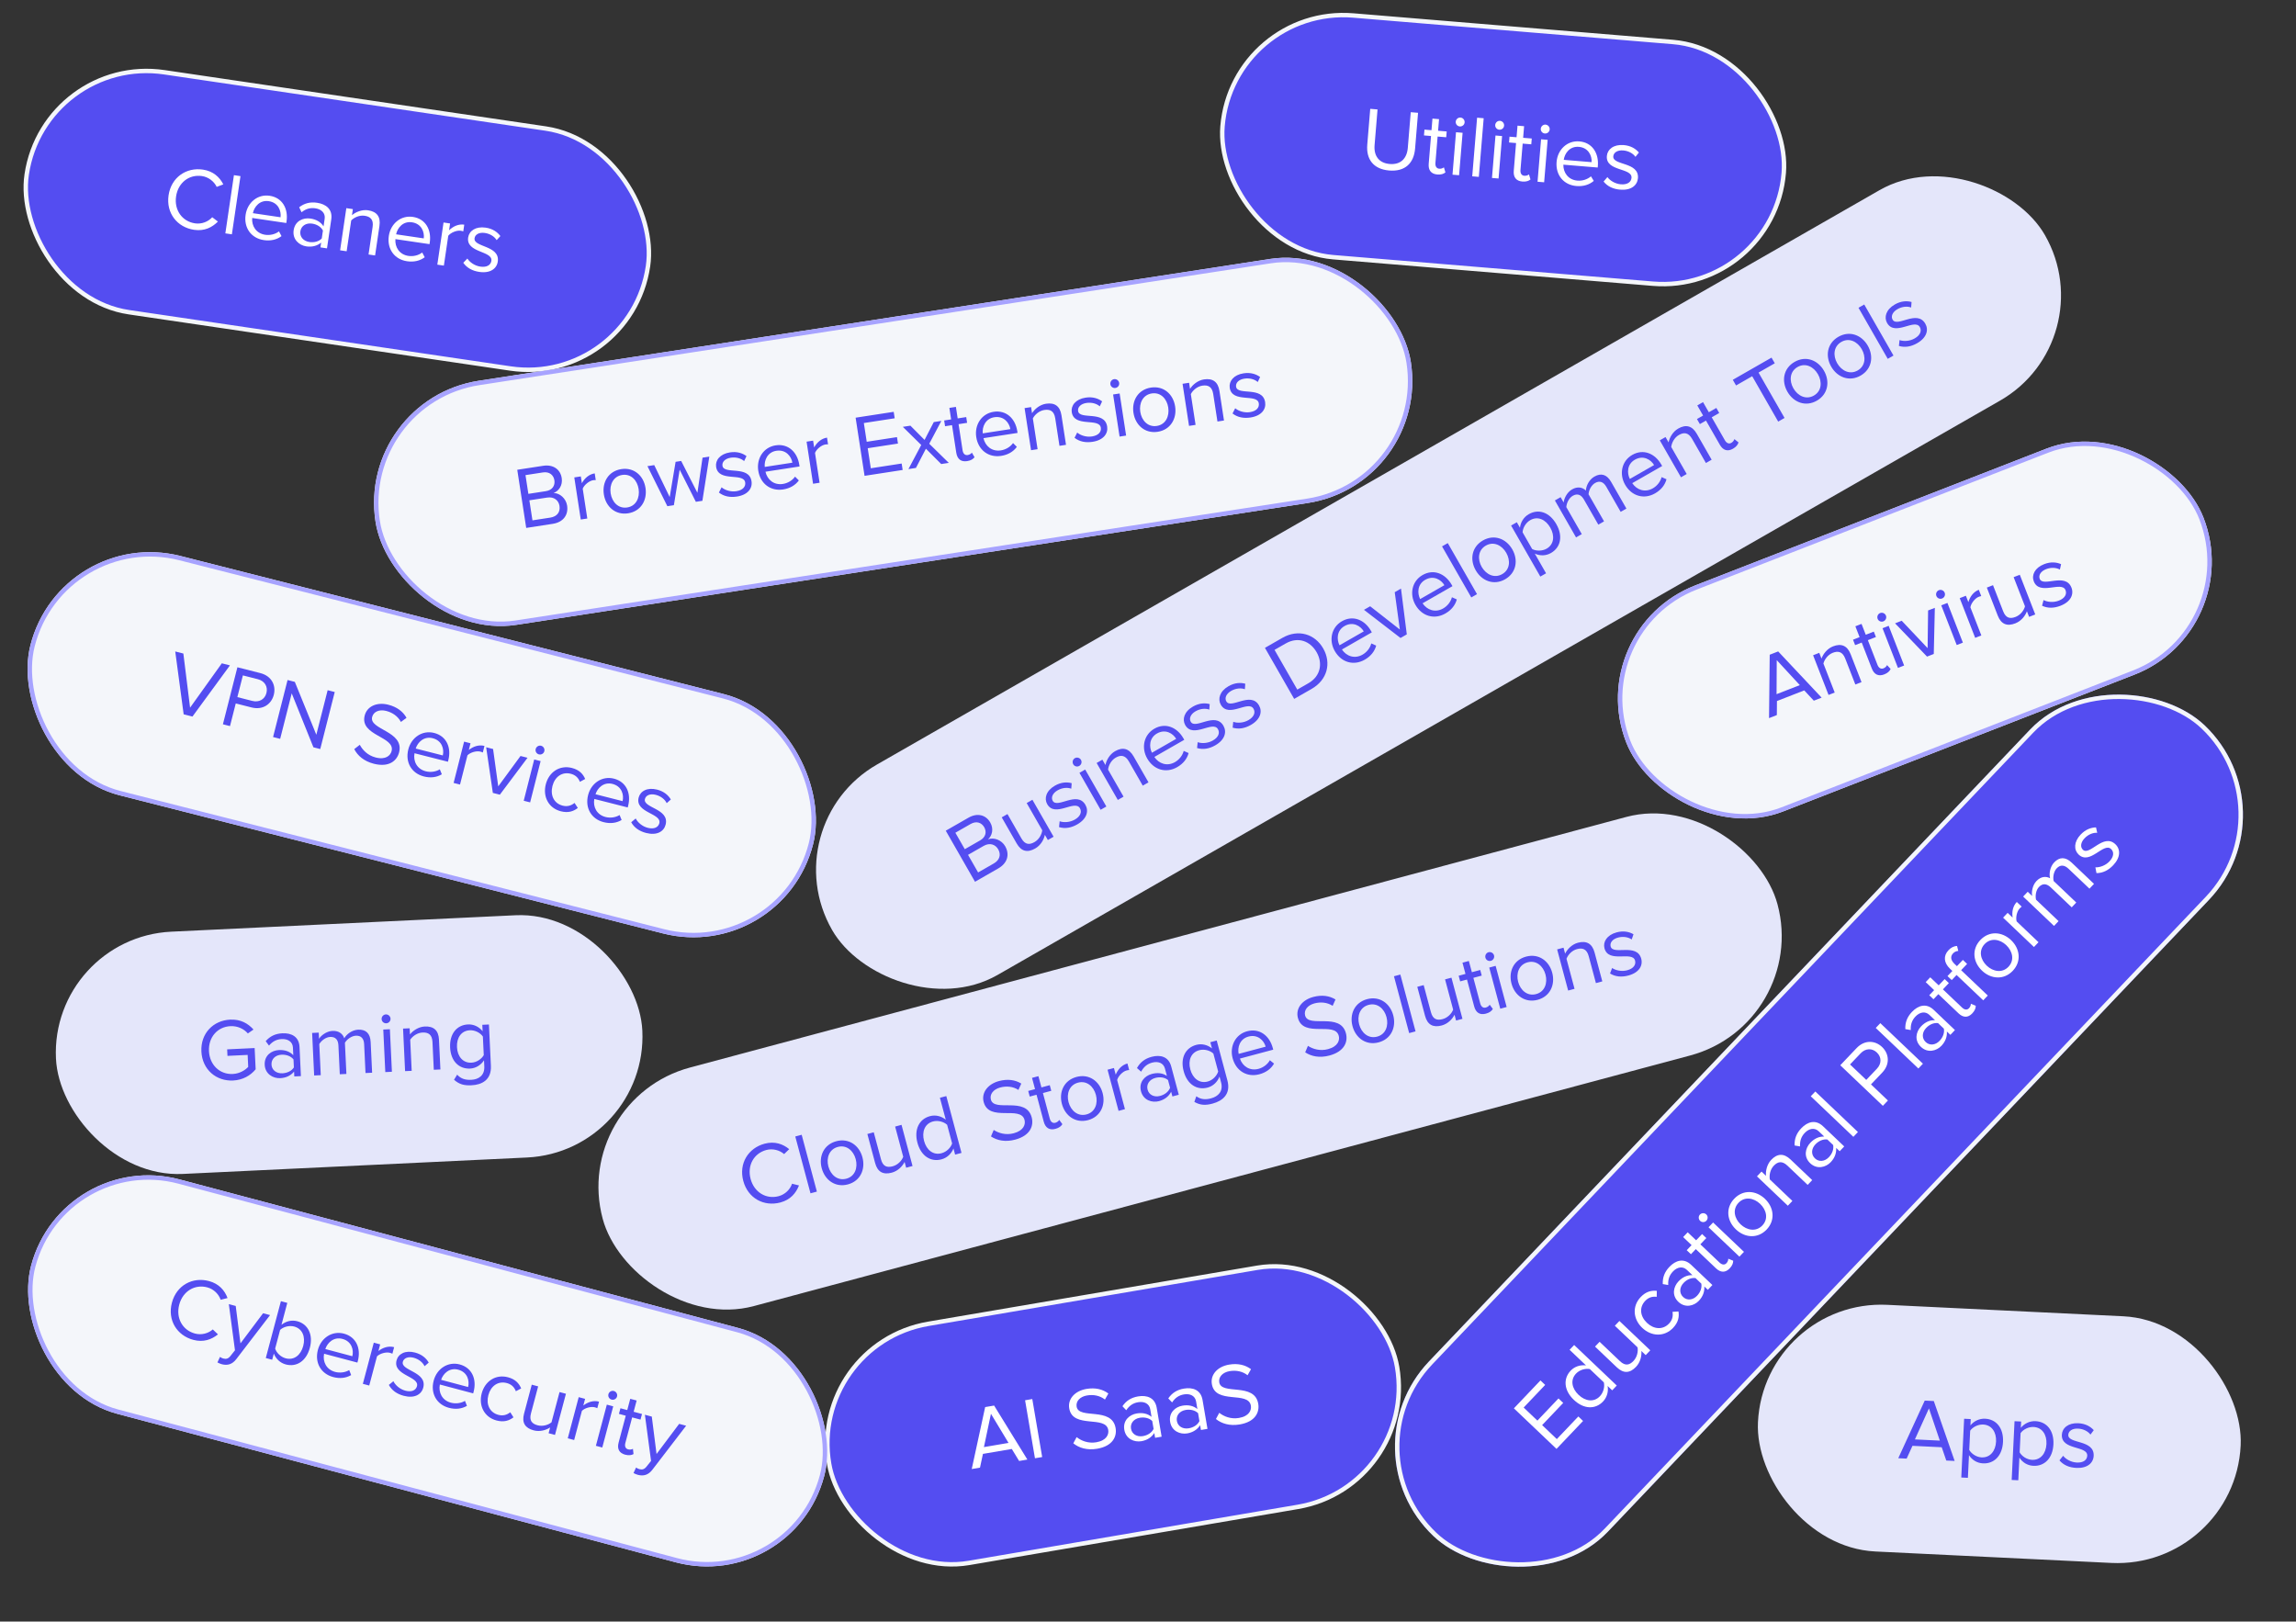 <svg width="354" height="250" viewBox="0 0 354 250" fill="none" xmlns="http://www.w3.org/2000/svg">
<rect x="0" y="0" width="354" height="250" fill="#333333" stroke="none"/>
<rect x="6.844" y="8.413" width="96.831" height="37.392" rx="18.696" transform="rotate(8.393 6.844 8.413)" fill="#544DF1"/>
<rect x="6.844" y="8.413" width="96.831" height="37.392" rx="18.696" transform="rotate(8.393 6.844 8.413)" stroke="#F4F6FA" stroke-width="0.68"/>
<path d="M29.921 35.431C27.338 35.049 25.584 32.867 25.991 30.109C26.398 27.351 28.707 25.768 31.29 26.149C32.877 26.383 33.867 27.313 34.431 28.427L33.412 28.812C33.012 27.984 32.165 27.295 31.143 27.144C29.179 26.855 27.464 28.141 27.148 30.28C26.835 32.405 28.103 34.145 30.067 34.435C31.09 34.586 32.097 34.185 32.721 33.493L33.599 34.159C32.695 35.07 31.508 35.665 29.921 35.431ZM35.752 36.126L34.744 35.977L36.067 27.005L37.076 27.154L35.752 36.126ZM40.674 37.017C38.75 36.733 37.569 35.143 37.869 33.112C38.147 31.229 39.716 29.907 41.572 30.181C43.536 30.471 44.467 32.175 44.179 34.126L44.141 34.381L38.882 33.605C38.782 34.841 39.492 35.991 40.891 36.197C41.631 36.306 42.428 36.121 43.016 35.672L43.403 36.403C42.662 36.953 41.736 37.174 40.674 37.017ZM43.255 33.495C43.384 32.524 42.915 31.232 41.436 31.013C40.05 30.809 39.191 31.878 38.991 32.865L43.255 33.495ZM50.416 38.29L49.407 38.141L49.516 37.401C48.891 37.913 48.105 38.114 47.231 37.985C46.128 37.822 45.067 36.909 45.275 35.497C45.489 34.044 46.761 33.531 47.864 33.694C48.752 33.825 49.45 34.216 49.885 34.899L50.058 33.729C50.187 32.854 49.561 32.253 48.619 32.114C47.839 31.999 47.165 32.188 46.495 32.722L46.128 31.953C46.935 31.33 47.82 31.103 48.883 31.26C50.255 31.462 51.307 32.25 51.075 33.824L50.416 38.29ZM47.701 37.312C48.414 37.417 49.14 37.249 49.609 36.769L49.79 35.545C49.479 34.949 48.833 34.579 48.12 34.474C47.178 34.335 46.432 34.829 46.309 35.663C46.188 36.484 46.76 37.173 47.701 37.312ZM57.832 39.384L56.823 39.235L57.451 34.984C57.619 33.841 57.094 33.392 56.22 33.264C55.426 33.146 54.602 33.52 54.148 33.989L53.447 38.737L52.438 38.588L53.397 32.091L54.406 32.24L54.267 33.181C54.803 32.711 55.775 32.277 56.743 32.42C58.102 32.62 58.714 33.411 58.505 34.824L57.832 39.384ZM62.756 40.275C60.832 39.992 59.651 38.402 59.951 36.37C60.229 34.487 61.798 33.166 63.654 33.44C65.618 33.729 66.549 35.434 66.261 37.384L66.223 37.639L60.964 36.864C60.864 38.099 61.574 39.249 62.973 39.455C63.713 39.564 64.51 39.38 65.098 38.93L65.485 39.661C64.744 40.211 63.818 40.432 62.756 40.275ZM65.337 36.753C65.467 35.782 64.998 34.49 63.518 34.272C62.132 34.067 61.274 35.136 61.073 36.124L65.337 36.753ZM68.436 40.949L67.427 40.8L68.385 34.303L69.394 34.451L69.24 35.501C69.865 34.892 70.692 34.505 71.58 34.636L71.427 35.672C71.31 35.627 71.191 35.596 71.029 35.572C70.411 35.481 69.488 35.867 69.114 36.348L68.436 40.949ZM73.901 41.92C72.838 41.763 71.985 41.307 71.429 40.511L72.061 39.861C72.418 40.423 73.175 40.974 74.062 41.105C75.058 41.252 75.665 40.861 75.761 40.215C75.993 38.641 71.828 39.016 72.183 36.608C72.332 35.6 73.334 34.868 74.88 35.096C75.984 35.259 76.702 35.791 77.149 36.393L76.575 37.023C76.255 36.495 75.593 36.039 74.759 35.916C73.872 35.785 73.255 36.148 73.169 36.726C72.959 38.152 77.12 37.804 76.747 40.333C76.586 41.423 75.583 42.168 73.901 41.92Z" fill="white"/>
<g clip-path="url(#clip0_98_5)">
<rect x="55" y="61.599" width="161.511" height="38.072" rx="19.036" transform="rotate(-8.751 55 61.599)" fill="#F4F6FA"/>
<path d="M85.217 80.761L81.132 81.39L79.752 72.426L83.743 71.812C85.302 71.572 86.401 72.366 86.608 73.71C86.782 74.838 86.145 75.707 85.352 76.008C86.329 76.009 87.273 76.868 87.438 77.943C87.66 79.381 86.856 80.509 85.217 80.761ZM84.153 75.725C85.161 75.57 85.603 74.869 85.477 74.049C85.353 73.243 84.716 72.68 83.708 72.835L81.02 73.249L81.465 76.138L84.153 75.725ZM84.835 79.802C85.884 79.641 86.411 78.954 86.264 78C86.138 77.18 85.462 76.541 84.36 76.711L81.618 77.133L82.094 80.224L84.835 79.802ZM90.551 79.94L89.543 80.095L88.544 73.604L89.552 73.449L89.713 74.497C90.132 73.731 90.808 73.118 91.695 72.982L91.854 74.016C91.729 74.008 91.606 74.013 91.445 74.038C90.826 74.133 90.058 74.774 89.844 75.344L90.551 79.94ZM96.839 79.137C94.864 79.441 93.392 78.1 93.102 76.218C92.812 74.337 93.815 72.628 95.791 72.324C97.766 72.02 99.236 73.348 99.526 75.229C99.815 77.111 98.815 78.833 96.839 79.137ZM96.701 78.237C98.085 78.024 98.669 76.723 98.464 75.393C98.261 74.076 97.313 73.011 95.929 73.224C94.545 73.437 93.948 74.74 94.15 76.057C94.355 77.387 95.317 78.45 96.701 78.237ZM108.295 77.209L107.287 77.364L104.791 72.41L103.9 77.885L102.893 78.04L99.824 71.868L100.872 71.707L103.254 76.636L104.165 71.2L105.025 71.067L107.528 75.979L108.317 70.561L109.365 70.399L108.295 77.209ZM113.62 76.554C112.558 76.718 111.608 76.534 110.842 75.936L111.254 75.13C111.761 75.561 112.647 75.865 113.534 75.728C114.528 75.575 114.994 75.022 114.894 74.377C114.652 72.805 110.783 74.391 110.413 71.985C110.257 70.977 110.999 69.983 112.544 69.745C113.646 69.575 114.49 69.872 115.094 70.315L114.732 71.087C114.27 70.676 113.504 70.436 112.67 70.565C111.783 70.701 111.301 71.229 111.39 71.807C111.609 73.232 115.482 71.673 115.871 74.199C116.039 75.288 115.3 76.296 113.62 76.554ZM120.74 75.458C118.819 75.754 117.221 74.583 116.909 72.554C116.619 70.672 117.729 68.947 119.584 68.661C121.546 68.359 122.938 69.713 123.238 71.662L123.277 71.917L118.022 72.726C118.291 73.937 119.308 74.826 120.706 74.611C121.445 74.497 122.152 74.085 122.582 73.483L123.168 74.067C122.622 74.811 121.802 75.295 120.74 75.458ZM122.169 71.331C122.006 70.366 121.177 69.269 119.699 69.496C118.315 69.71 117.809 70.984 117.909 71.987L122.169 71.331ZM126.366 74.427L125.358 74.582L124.359 68.091L125.367 67.936L125.528 68.984C125.947 68.218 126.623 67.605 127.51 67.469L127.669 68.504C127.544 68.495 127.421 68.5 127.26 68.525C126.642 68.62 125.874 69.261 125.659 69.831L126.366 74.427ZM139.172 72.456L133.299 73.36L131.92 64.396L137.792 63.492L137.945 64.487L133.188 65.219L133.633 68.108L138.296 67.391L138.449 68.385L133.786 69.103L134.262 72.194L139.019 71.462L139.172 72.456ZM146.286 71.361L145.117 71.541L142.758 69.18L141.219 72.141L140.064 72.319L142.037 68.603L139.199 65.807L140.368 65.627L142.549 67.823L143.97 65.073L145.139 64.893L143.273 68.413L146.286 71.361ZM149.11 71.091C148.156 71.238 147.588 70.762 147.439 69.794L146.785 65.547L145.71 65.713L145.573 64.826L146.648 64.66L146.375 62.886L147.383 62.731L147.656 64.505L148.973 64.302L149.11 65.189L147.793 65.392L148.413 69.424C148.488 69.908 148.757 70.224 149.2 70.156C149.482 70.112 149.733 69.95 149.844 69.781L150.256 70.489C150.038 70.77 149.702 71 149.11 71.091ZM154.351 70.285C152.429 70.58 150.832 69.409 150.519 67.38C150.23 65.499 151.34 63.773 153.195 63.488C155.157 63.186 156.548 64.54 156.848 66.488L156.887 66.744L151.633 67.552C151.902 68.763 152.919 69.652 154.317 69.437C155.056 69.323 155.763 68.912 156.193 68.309L156.778 68.893C156.232 69.637 155.413 70.121 154.351 70.285ZM155.779 66.158C155.617 65.192 154.788 64.095 153.309 64.323C151.925 64.536 151.42 65.811 151.519 66.813L155.779 66.158ZM164.358 68.579L163.35 68.734L162.696 64.488C162.52 63.345 161.887 63.071 161.013 63.206C160.22 63.328 159.542 63.928 159.247 64.51L159.977 69.254L158.969 69.409L157.97 62.918L158.978 62.763L159.122 63.703C159.497 63.095 160.297 62.394 161.264 62.245C162.622 62.036 163.439 62.612 163.657 64.023L164.358 68.579ZM168.452 68.114C167.39 68.278 166.44 68.094 165.674 67.496L166.086 66.69C166.593 67.121 167.479 67.425 168.366 67.288C169.36 67.135 169.826 66.582 169.726 65.937C169.484 64.365 165.615 65.951 165.245 63.545C165.089 62.537 165.831 61.543 167.376 61.305C168.478 61.135 169.322 61.432 169.926 61.875L169.564 62.646C169.102 62.236 168.336 61.996 167.502 62.124C166.615 62.261 166.133 62.789 166.222 63.367C166.441 64.792 170.314 63.232 170.703 65.759C170.871 66.847 170.132 67.856 168.452 68.114ZM171.973 59.813C171.61 59.869 171.256 59.621 171.198 59.244C171.14 58.868 171.401 58.511 171.764 58.456C172.141 58.398 172.497 58.659 172.555 59.035C172.613 59.412 172.349 59.755 171.973 59.813ZM173.626 67.153L172.618 67.308L171.619 60.817L172.627 60.662L173.626 67.153ZM178.497 66.568C176.521 66.872 175.049 65.53 174.759 63.649C174.47 61.767 175.472 60.058 177.448 59.754C179.424 59.45 180.894 60.779 181.183 62.66C181.473 64.541 180.472 66.264 178.497 66.568ZM178.358 65.668C179.742 65.454 180.326 64.154 180.122 62.823C179.919 61.506 178.971 60.442 177.587 60.655C176.202 60.868 175.605 62.17 175.808 63.487C176.012 64.818 176.974 65.88 178.358 65.668ZM188.716 64.83L187.708 64.985L187.054 60.738C186.879 59.596 186.245 59.322 185.371 59.456C184.578 59.578 183.9 60.178 183.605 60.76L184.335 65.504L183.327 65.659L182.328 59.168L183.336 59.013L183.481 59.954C183.855 59.346 184.655 58.645 185.622 58.496C186.98 58.287 187.798 58.863 188.015 60.274L188.716 64.83ZM192.81 64.365C191.748 64.528 190.798 64.344 190.032 63.747L190.444 62.94C190.951 63.371 191.837 63.675 192.724 63.539C193.719 63.386 194.184 62.833 194.084 62.187C193.842 60.615 189.973 62.201 189.603 59.796C189.448 58.788 190.189 57.793 191.734 57.555C192.836 57.386 193.68 57.682 194.285 58.126L193.922 58.897C193.46 58.487 192.694 58.247 191.86 58.375C190.973 58.512 190.491 59.04 190.58 59.618C190.799 61.042 194.672 59.483 195.061 62.01C195.229 63.098 194.49 64.106 192.81 64.365Z" fill="#544DF1"/>
</g>
<rect x="55.388" y="61.883" width="160.831" height="37.392" rx="18.696" transform="rotate(-8.751 55.388 61.883)" stroke="#A7A3FF" stroke-width="0.68"/>
<rect x="124.695" y="207.235" width="88.831" height="37.392" rx="18.696" transform="rotate(-9.67 124.695 207.235)" fill="#544DF1"/>
<rect x="124.695" y="207.235" width="88.831" height="37.392" rx="18.696" transform="rotate(-9.67 124.695 207.235)" stroke="#F4F6FA" stroke-width="0.68"/>
<path d="M158.402 225.022L157.129 225.239L156 223.39L151.55 224.148L151.097 226.266L149.824 226.483L151.893 216.931L153.273 216.696L158.402 225.022ZM155.496 222.455L152.786 217.965L151.703 223.101L155.496 222.455ZM160.684 224.633L159.571 224.822L158.048 215.882L159.16 215.692L160.684 224.633ZM169.157 223.355C167.602 223.62 166.362 223.224 165.483 222.519L165.996 221.562C166.698 222.118 167.768 222.571 169.028 222.356C170.623 222.084 170.986 221.139 170.87 220.456C170.477 218.15 165.399 220.326 164.856 217.136C164.604 215.661 165.747 214.432 167.503 214.133C168.87 213.9 170.006 214.175 170.892 214.838L170.361 215.77C169.565 215.147 168.57 214.972 167.591 215.139C166.519 215.321 165.853 216.028 165.997 216.872C166.34 218.883 171.438 216.828 172.006 220.166C172.228 221.466 171.569 222.944 169.157 223.355ZM179.101 221.495L178.096 221.666L177.97 220.929C177.535 221.61 176.85 222.044 175.979 222.192C174.879 222.379 173.588 221.841 173.348 220.434C173.101 218.986 174.151 218.104 175.25 217.916C176.135 217.766 176.92 217.921 177.545 218.436L177.347 217.269C177.198 216.398 176.417 216.021 175.478 216.181C174.701 216.313 174.119 216.702 173.648 217.417L173.06 216.8C173.633 215.957 174.405 215.467 175.464 215.287C176.831 215.054 178.076 215.476 178.343 217.044L179.101 221.495ZM176.217 221.407C176.928 221.286 177.565 220.901 177.863 220.299L177.655 219.079C177.175 218.609 176.446 218.457 175.735 218.578C174.797 218.738 174.241 219.44 174.382 220.271C174.522 221.089 175.279 221.567 176.217 221.407ZM186.17 220.29L185.164 220.461L185.039 219.724C184.603 220.405 183.918 220.839 183.047 220.988C181.948 221.175 180.656 220.637 180.416 219.229C180.17 217.781 181.219 216.899 182.318 216.712C183.203 216.561 183.988 216.717 184.614 217.231L184.415 216.065C184.267 215.194 183.485 214.816 182.547 214.976C181.769 215.109 181.187 215.498 180.716 216.212L180.128 215.595C180.702 214.753 181.474 214.263 182.532 214.082C183.9 213.849 185.144 214.272 185.411 215.84L186.17 220.29ZM183.286 220.202C183.996 220.081 184.634 219.697 184.931 219.094L184.724 217.874C184.243 217.405 183.514 217.253 182.804 217.374C181.865 217.534 181.309 218.236 181.451 219.067C181.59 219.884 182.347 220.362 183.286 220.202ZM191.148 219.607C189.593 219.872 188.353 219.477 187.474 218.771L187.987 217.815C188.689 218.371 189.759 218.823 191.019 218.609C192.614 218.337 192.977 217.392 192.861 216.709C192.468 214.403 187.39 216.579 186.847 213.388C186.595 211.914 187.738 210.685 189.494 210.386C190.861 210.153 191.997 210.428 192.883 211.091L192.352 212.023C191.556 211.4 190.561 211.225 189.582 211.391C188.51 211.574 187.844 212.281 187.988 213.125C188.331 215.136 193.429 213.081 193.997 216.418C194.219 217.719 193.56 219.196 191.148 219.607Z" fill="white"/>
<rect x="7.737" y="144.529" width="90.511" height="37.392" rx="18.696" transform="rotate(-2.733 7.737 144.529)" fill="#E4E6FA"/>
<path d="M35.934 166.583C33.353 166.706 31.185 164.917 31.051 162.106C30.917 159.294 32.905 157.321 35.486 157.198C37.088 157.121 38.236 157.774 39.084 158.727L38.215 159.327C37.609 158.621 36.62 158.151 35.534 158.203C33.551 158.297 32.116 159.89 32.219 162.05C32.321 164.196 33.903 165.672 35.886 165.577C36.972 165.526 37.843 164.953 38.27 164.484L38.182 162.636L35.072 162.785L35.024 161.78L39.261 161.578L39.418 164.851C38.62 165.828 37.414 166.512 35.934 166.583ZM46.395 165.906L45.377 165.955L45.341 165.208C44.826 165.831 44.094 166.179 43.211 166.221C42.098 166.275 40.88 165.584 40.812 164.158C40.742 162.691 41.891 161.942 43.005 161.889C43.901 161.846 44.662 162.096 45.22 162.682L45.164 161.5C45.122 160.617 44.392 160.148 43.441 160.194C42.653 160.231 42.028 160.547 41.474 161.2L40.965 160.516C41.636 159.749 42.462 159.356 43.535 159.304C44.92 159.238 46.104 159.808 46.18 161.397L46.395 165.906ZM43.543 165.471C44.263 165.436 44.943 165.131 45.311 164.569L45.252 163.333C44.832 162.809 44.126 162.57 43.406 162.605C42.456 162.65 41.819 163.28 41.859 164.122C41.898 164.95 42.592 165.516 43.543 165.471ZM57.374 165.382L56.355 165.431L56.143 160.976C56.103 160.147 55.711 159.635 54.869 159.675C54.19 159.708 53.493 160.231 53.179 160.763L53.408 165.571L52.39 165.62L52.177 161.165C52.137 160.337 51.759 159.824 50.903 159.865C50.238 159.896 49.555 160.419 49.227 160.966L49.456 165.76L48.437 165.809L48.124 159.249L49.143 159.2L49.188 160.151C49.44 159.717 50.289 158.982 51.254 158.936C52.259 158.888 52.855 159.404 53.078 160.074C53.416 159.459 54.269 158.792 55.22 158.746C56.415 158.689 57.085 159.324 57.148 160.642L57.374 165.382ZM59.551 157.764C59.184 157.781 58.857 157.497 58.839 157.117C58.821 156.737 59.118 156.41 59.485 156.392C59.865 156.374 60.193 156.671 60.211 157.052C60.229 157.432 59.931 157.746 59.551 157.764ZM60.425 165.236L59.406 165.285L59.093 158.725L60.112 158.676L60.425 165.236ZM67.903 164.879L66.884 164.928L66.68 160.636C66.624 159.482 66.023 159.143 65.14 159.185C64.339 159.223 63.602 159.748 63.246 160.296L63.475 165.091L62.457 165.139L62.144 158.579L63.162 158.531L63.208 159.481C63.643 158.916 64.513 158.303 65.49 158.256C66.862 158.191 67.615 158.849 67.683 160.275L67.903 164.879ZM72.699 167.318C71.586 167.372 70.815 167.191 70.004 166.467L70.484 165.682C71.058 166.308 71.722 166.521 72.659 166.476C73.746 166.424 74.739 165.846 74.67 164.406L74.626 163.469C74.182 164.157 73.404 164.698 72.481 164.742C70.77 164.824 69.5 163.605 69.399 161.486C69.298 159.381 70.431 158.02 72.156 157.938C73.039 157.896 73.847 158.293 74.412 158.987L74.364 157.996L75.383 157.947L75.687 164.317C75.791 166.49 74.302 167.242 72.699 167.318ZM72.683 163.834C73.498 163.795 74.261 163.255 74.587 162.668L74.45 159.802C74.07 159.249 73.259 158.797 72.444 158.836C71.127 158.899 70.389 159.982 70.458 161.436C70.527 162.875 71.365 163.897 72.683 163.834Z" fill="#544DF1"/>
<g clip-path="url(#clip1_98_5)">
<rect x="9.379" y="81.027" width="124.511" height="38.072" rx="19.036" transform="rotate(14.262 9.379 81.027)" fill="#F4F6FA"/>
<path d="M29.674 110.471L28.316 110.126L27.019 100.438L28.271 100.756L29.306 109.101L34.201 102.264L35.453 102.582L29.674 110.471ZM35.462 111.942L34.368 111.664L36.602 102.874L40.134 103.772C41.9 104.221 42.58 105.684 42.215 107.121C41.85 108.557 40.527 109.511 38.787 109.069L36.349 108.45L35.462 111.942ZM38.903 108.061C39.944 108.325 40.83 107.821 41.081 106.832C41.333 105.844 40.795 104.978 39.754 104.713L37.448 104.127L36.597 107.474L38.903 108.061ZM49.377 115.479L48.322 115.211L44.978 106.897L43.196 113.908L42.102 113.63L44.337 104.84L45.457 105.125L48.772 113.277L50.517 106.411L51.611 106.689L49.377 115.479ZM57.636 117.747C56.108 117.358 55.135 116.494 54.618 115.492L55.475 114.826C55.89 115.619 56.685 116.467 57.924 116.782C59.492 117.18 60.207 116.464 60.378 115.792C60.954 113.525 55.431 113.454 56.228 110.318C56.596 108.868 58.139 108.208 59.865 108.647C61.209 108.989 62.137 109.701 62.677 110.666L61.814 111.303C61.339 110.41 60.5 109.846 59.538 109.602C58.484 109.334 57.589 109.71 57.378 110.54C56.875 112.517 62.369 112.706 61.535 115.988C61.21 117.266 60.008 118.35 57.636 117.747ZM65.345 119.706C63.46 119.227 62.448 117.525 62.954 115.535C63.423 113.69 65.119 112.536 66.938 112.998C68.862 113.487 69.613 115.277 69.127 117.188L69.064 117.439L63.911 116.129C63.685 117.348 64.274 118.564 65.645 118.912C66.37 119.097 67.181 118.994 67.812 118.608L68.123 119.374C67.329 119.846 66.386 119.971 65.345 119.706ZM68.273 116.466C68.501 115.514 68.166 114.18 66.717 113.812C65.359 113.467 64.396 114.442 64.095 115.404L68.273 116.466ZM70.926 120.956L69.938 120.705L71.556 114.34L72.544 114.591L72.283 115.619C72.968 115.078 73.829 114.778 74.699 114.999L74.441 116.014C74.329 115.957 74.214 115.914 74.056 115.874C73.45 115.72 72.492 116.009 72.072 116.449L70.926 120.956ZM77.068 122.518L75.987 122.243L74.957 115.205L76.024 115.476L76.819 121.234L80.254 116.551L81.335 116.826L77.068 122.518ZM83.085 116.303C82.729 116.212 82.499 115.845 82.593 115.476C82.687 115.107 83.067 114.881 83.423 114.972C83.792 115.065 84.018 115.446 83.924 115.815C83.83 116.184 83.454 116.396 83.085 116.303ZM81.736 123.704L80.748 123.453L82.366 117.088L83.354 117.339L81.736 123.704ZM86.475 125.077C84.577 124.595 83.667 122.82 84.15 120.923C84.629 119.038 86.275 117.913 88.173 118.396C89.333 118.69 89.897 119.339 90.224 120.096L89.411 120.534C89.137 119.847 88.66 119.46 88.001 119.292C86.644 118.947 85.536 119.774 85.177 121.184C84.819 122.594 85.394 123.862 86.752 124.208C87.411 124.375 88.018 124.249 88.584 123.789L89.088 124.563C88.44 125.072 87.634 125.372 86.475 125.077ZM93.065 126.752C91.181 126.273 90.168 124.571 90.674 122.581C91.143 120.736 92.84 119.582 94.658 120.044C96.582 120.533 97.334 122.324 96.848 124.234L96.784 124.485L91.632 123.175C91.406 124.394 91.995 125.61 93.365 125.959C94.09 126.143 94.902 126.041 95.533 125.654L95.843 126.42C95.05 126.892 94.106 127.017 93.065 126.752ZM95.993 123.512C96.221 122.56 95.887 121.226 94.437 120.858C93.08 120.513 92.116 121.489 91.816 122.45L95.993 123.512ZM99.634 128.422C98.593 128.157 97.791 127.617 97.319 126.767L98.014 126.186C98.312 126.781 99.008 127.407 99.878 127.628C100.853 127.876 101.498 127.549 101.658 126.916C102.05 125.374 97.869 125.322 98.469 122.963C98.72 121.974 99.791 121.349 101.306 121.734C102.387 122.009 103.047 122.612 103.431 123.256L102.795 123.824C102.53 123.266 101.919 122.746 101.102 122.538C100.232 122.317 99.581 122.614 99.437 123.181C99.082 124.578 103.257 124.657 102.627 127.135C102.356 128.202 101.281 128.841 99.634 128.422Z" fill="#544DF1"/>
</g>
<rect x="9.625" y="81.441" width="123.831" height="37.392" rx="18.696" transform="rotate(14.262 9.625 81.441)" stroke="#A7A3FF" stroke-width="0.68"/>
<g clip-path="url(#clip2_98_5)">
<rect x="119" y="127.155" width="215.511" height="37.392" rx="18.696" transform="rotate(-29.807 119 127.155)" fill="#E4E6FA"/>
<path d="M153.915 133.886L150.328 135.941L145.82 128.071L149.324 126.064C150.693 125.28 152.003 125.626 152.679 126.806C153.247 127.797 152.965 128.836 152.333 129.402C153.245 129.051 154.435 129.514 154.975 130.458C155.699 131.72 155.354 133.061 153.915 133.886ZM151.112 129.568C151.997 129.061 152.158 128.248 151.746 127.529C151.34 126.821 150.544 126.525 149.659 127.032L147.299 128.383L148.753 130.92L151.112 129.568ZM153.214 133.128C154.134 132.601 154.38 131.771 153.9 130.933C153.488 130.213 152.627 129.86 151.66 130.414L149.253 131.793L150.807 134.507L153.214 133.128ZM162.444 129L161.559 129.507L161.099 128.705C160.947 129.45 160.46 130.324 159.611 130.811C158.419 131.494 157.463 131.274 156.753 130.035L154.448 126.012L155.333 125.505L157.482 129.257C158.057 130.259 158.733 130.264 159.5 129.824C160.196 129.426 160.627 128.646 160.694 127.997L158.295 123.808L159.179 123.301L162.444 129ZM166.097 127.095C165.165 127.629 164.213 127.799 163.283 127.516L163.378 126.616C164.006 126.836 164.942 126.801 165.72 126.355C166.594 125.855 166.829 125.172 166.505 124.605C165.714 123.225 162.673 126.095 161.463 123.983C160.956 123.098 161.29 121.904 162.647 121.127C163.614 120.573 164.508 120.546 165.232 120.743L165.171 121.593C164.592 121.376 163.791 121.427 163.059 121.846C162.281 122.293 162.02 122.959 162.311 123.466C163.027 124.717 166.082 121.87 167.352 124.088C167.9 125.044 167.572 126.25 166.097 127.095ZM166.401 118.083C166.083 118.265 165.662 118.161 165.473 117.831C165.284 117.501 165.4 117.074 165.718 116.891C166.049 116.702 166.476 116.818 166.665 117.148C166.854 117.479 166.731 117.894 166.401 118.083ZM170.58 124.339L169.696 124.846L166.431 119.147L167.316 118.64L170.58 124.339ZM177.077 120.617L176.192 121.124L174.056 117.396C173.481 116.393 172.792 116.365 172.025 116.804C171.329 117.203 170.911 118.006 170.844 118.656L173.23 122.821L172.346 123.328L169.081 117.629L169.966 117.122L170.439 117.948C170.57 117.246 171.065 116.305 171.914 115.818C173.106 115.135 174.076 115.379 174.785 116.618L177.077 120.617ZM181.497 118.273C179.81 119.239 177.898 118.72 176.878 116.939C175.932 115.287 176.348 113.278 177.976 112.345C179.698 111.358 181.484 112.122 182.464 113.833L182.592 114.057L177.979 116.7C178.665 117.733 179.933 118.197 181.161 117.494C181.809 117.122 182.321 116.484 182.506 115.767L183.262 116.102C183.02 116.993 182.429 117.739 181.497 118.273ZM181.347 113.908C180.849 113.066 179.681 112.34 178.383 113.083C177.168 113.78 177.154 115.151 177.607 116.051L181.347 113.908ZM187.378 114.904C186.446 115.438 185.493 115.607 184.564 115.325L184.659 114.424C185.287 114.645 186.223 114.61 187.001 114.164C187.874 113.664 188.11 112.98 187.785 112.414C186.994 111.034 183.953 113.904 182.744 111.792C182.237 110.907 182.571 109.713 183.928 108.935C184.895 108.381 185.789 108.355 186.513 108.551L186.451 109.402C185.873 109.185 185.072 109.236 184.34 109.655C183.561 110.101 183.301 110.768 183.591 111.275C184.308 112.526 187.362 109.679 188.633 111.897C189.181 112.853 188.853 114.059 187.378 114.904ZM192.863 111.762C191.93 112.296 190.978 112.465 190.048 112.183L190.143 111.282C190.771 111.503 191.707 111.468 192.486 111.022C193.359 110.522 193.594 109.838 193.27 109.272C192.479 107.892 189.438 110.762 188.228 108.65C187.721 107.765 188.055 106.571 189.412 105.794C190.38 105.239 191.273 105.213 191.997 105.41L191.936 106.26C191.357 106.043 190.556 106.094 189.824 106.513C189.046 106.959 188.785 107.626 189.076 108.133C189.792 109.384 192.847 106.537 194.117 108.755C194.665 109.711 194.337 110.917 192.863 111.762ZM202.228 106.209L199.538 107.75L195.03 99.88L197.72 98.339C200.162 96.94 202.735 97.738 204.012 99.968C205.296 102.21 204.67 104.809 202.228 106.209ZM201.728 105.336C203.639 104.241 203.964 102.237 202.997 100.549C202.024 98.85 200.166 98.097 198.22 99.212L196.509 100.192L200.017 106.316L201.728 105.336ZM210.417 101.705C208.73 102.672 206.818 102.153 205.798 100.371C204.851 98.72 205.267 96.71 206.896 95.778C208.618 94.791 210.403 95.555 211.383 97.265L211.512 97.49L206.899 100.132C207.584 101.165 208.853 101.63 210.08 100.927C210.729 100.555 211.241 99.917 211.426 99.2L212.182 99.535C211.94 100.425 211.349 101.171 210.417 101.705ZM210.267 97.341C209.768 96.498 208.601 95.772 207.303 96.516C206.088 97.212 206.074 98.583 206.527 99.484L210.267 97.341ZM216.901 97.803L215.934 98.357L210.298 94.017L211.253 93.469L215.829 97.053L215.041 91.3L216.008 90.746L216.901 97.803ZM222.849 94.583C221.162 95.55 219.25 95.031 218.23 93.249C217.283 91.598 217.699 89.588 219.328 88.656C221.05 87.669 222.835 88.433 223.815 90.143L223.944 90.368L219.331 93.01C220.016 94.043 221.285 94.507 222.512 93.805C223.161 93.433 223.673 92.795 223.858 92.078L224.614 92.413C224.372 93.303 223.781 94.049 222.849 94.583ZM222.699 90.219C222.201 89.376 221.033 88.65 219.735 89.394C218.52 90.09 218.506 91.461 218.959 92.361L222.699 90.219ZM227.729 91.6L226.844 92.107L222.335 84.237L223.22 83.73L227.729 91.6ZM232.064 89.304C230.33 90.298 228.474 89.574 227.528 87.923C226.581 86.271 226.903 84.316 228.637 83.322C230.372 82.329 232.221 83.04 233.167 84.692C234.114 86.344 233.799 88.311 232.064 89.304ZM231.611 88.513C232.827 87.817 232.904 86.394 232.235 85.226C231.573 84.07 230.306 83.417 229.09 84.113C227.875 84.809 227.786 86.239 228.448 87.395C229.117 88.564 230.396 89.21 231.611 88.513ZM239.135 85.254C238.356 85.7 237.462 85.726 236.637 85.352L238.374 88.385L237.489 88.891L232.981 81.022L233.866 80.515L234.352 81.365C234.434 80.55 234.906 79.731 235.708 79.272C237.206 78.413 238.893 78.951 239.954 80.804C241.009 82.644 240.633 84.395 239.135 85.254ZM238.458 84.591C239.602 83.936 239.746 82.6 239.022 81.338C238.299 80.075 237.081 79.535 235.936 80.191C235.24 80.59 234.781 81.401 234.758 82.073L236.231 84.644C236.822 84.964 237.761 84.99 238.458 84.591ZM250.761 78.405L249.876 78.912L247.659 75.042C247.246 74.323 246.664 74.045 245.933 74.464C245.343 74.802 244.961 75.585 244.923 76.202L247.315 80.379L246.431 80.886L244.214 77.016C243.801 76.296 243.231 76.012 242.488 76.438C241.91 76.769 241.539 77.545 241.496 78.181L243.882 82.346L242.997 82.853L239.733 77.154L240.618 76.647L241.091 77.473C241.117 76.972 241.539 75.931 242.377 75.451C243.25 74.951 244.016 75.139 244.519 75.634C244.54 74.933 244.996 73.951 245.822 73.478C246.86 72.883 247.746 73.143 248.402 74.288L250.761 78.405ZM255.179 76.062C253.492 77.029 251.58 76.51 250.56 74.728C249.614 73.076 250.03 71.067 251.658 70.135C253.38 69.148 255.165 69.911 256.146 71.622L256.274 71.846L251.661 74.489C252.347 75.522 253.615 75.986 254.842 75.283C255.491 74.912 256.003 74.273 256.188 73.556L256.944 73.891C256.702 74.782 256.111 75.528 255.179 76.062ZM255.029 71.698C254.531 70.855 253.363 70.129 252.065 70.873C250.85 71.569 250.836 72.94 251.289 73.84L255.029 71.698ZM263.905 70.875L263.02 71.382L260.884 67.654C260.31 66.651 259.62 66.623 258.853 67.062C258.157 67.461 257.74 68.264 257.673 68.914L260.059 73.079L259.174 73.585L255.909 67.887L256.794 67.38L257.267 68.206C257.398 67.504 257.893 66.562 258.742 66.076C259.934 65.393 260.904 65.637 261.614 66.876L263.905 70.875ZM267.193 69.18C266.355 69.66 265.653 69.419 265.167 68.57L263.031 64.841L262.087 65.382L261.641 64.603L262.585 64.063L261.692 62.505L262.577 61.998L263.469 63.556L264.626 62.894L265.072 63.672L263.916 64.335L265.943 67.874C266.187 68.299 266.551 68.497 266.94 68.274C267.188 68.132 267.363 67.891 267.407 67.694L268.045 68.206C267.943 68.546 267.712 68.882 267.193 69.18ZM275.143 64.437L274.164 64.998L270.156 58.002L267.667 59.428L267.166 58.555L273.136 55.135L273.637 56.008L271.135 57.441L275.143 64.437ZM280.122 61.773C278.387 62.767 276.531 62.043 275.585 60.392C274.639 58.74 274.961 56.785 276.695 55.791C278.429 54.798 280.278 55.509 281.225 57.161C282.171 58.813 281.856 60.779 280.122 61.773ZM279.669 60.983C280.884 60.286 280.962 58.863 280.293 57.695C279.63 56.538 278.363 55.886 277.148 56.582C275.933 57.278 275.843 58.708 276.505 59.864C277.175 61.032 278.454 61.679 279.669 60.983ZM286.874 57.905C285.139 58.899 283.283 58.175 282.337 56.524C281.391 54.872 281.712 52.917 283.447 51.923C285.181 50.93 287.03 51.641 287.977 53.293C288.923 54.945 288.608 56.911 286.874 57.905ZM286.421 57.114C287.636 56.418 287.714 54.995 287.044 53.827C286.382 52.671 285.115 52.018 283.9 52.714C282.684 53.41 282.595 54.84 283.257 55.996C283.926 57.164 285.205 57.811 286.421 57.114ZM291.94 54.815L291.055 55.322L286.546 47.452L287.431 46.945L291.94 54.815ZM295.591 52.911C294.659 53.445 293.706 53.615 292.777 53.332L292.872 52.432C293.499 52.652 294.435 52.617 295.214 52.171C296.087 51.671 296.323 50.987 295.998 50.421C295.207 49.041 292.166 51.911 290.956 49.799C290.449 48.914 290.784 47.72 292.141 46.943C293.108 46.389 294.002 46.362 294.726 46.559L294.664 47.409C294.085 47.192 293.284 47.243 292.553 47.662C291.774 48.108 291.514 48.775 291.804 49.282C292.521 50.533 295.575 47.686 296.846 49.904C297.393 50.86 297.066 52.066 295.591 52.911Z" fill="#544DF1"/>
</g>
<g clip-path="url(#clip3_98_5)">
<rect x="243.949" y="97.036" width="95.511" height="37.392" rx="18.696" transform="rotate(-21.274 243.949 97.036)" fill="#F4F6FA"/>
<path d="M280.861 107.555L279.658 108.024L278.18 106.44L273.973 108.078L273.956 110.244L272.752 110.713L272.857 100.939L274.162 100.431L280.861 107.555ZM277.498 105.626L273.94 101.773L273.912 107.022L277.498 105.626ZM287.009 105.162L286.059 105.532L284.5 101.528C284.081 100.451 283.403 100.321 282.579 100.642C281.831 100.933 281.3 101.665 281.137 102.297L282.879 106.77L281.928 107.14L279.545 101.02L280.496 100.65L280.841 101.537C281.075 100.863 281.704 100.005 282.616 99.65C283.896 99.151 284.819 99.536 285.337 100.866L287.009 105.162ZM290.512 103.973C289.613 104.323 288.954 103.981 288.599 103.069L287.04 99.065L286.026 99.46L285.701 98.624L286.714 98.229L286.063 96.556L287.013 96.186L287.665 97.859L288.906 97.375L289.232 98.212L287.99 98.695L289.47 102.496C289.648 102.952 289.979 103.203 290.397 103.04C290.663 102.936 290.872 102.724 290.945 102.535L291.5 103.136C291.348 103.458 291.07 103.756 290.512 103.973ZM290.377 95.796C290.035 95.929 289.635 95.764 289.497 95.409C289.359 95.054 289.537 94.649 289.879 94.516C290.234 94.378 290.638 94.556 290.777 94.911C290.915 95.265 290.732 95.658 290.377 95.796ZM293.582 102.603L292.632 102.973L290.249 96.853L291.199 96.483L293.582 102.603ZM298.151 100.823L297.112 101.228L292.182 96.1L293.209 95.7L297.202 99.923L297.276 94.116L298.315 93.712L298.151 100.823ZM299.435 92.269C299.092 92.402 298.693 92.237 298.554 91.882C298.416 91.527 298.594 91.123 298.936 90.989C299.291 90.851 299.696 91.029 299.834 91.384C299.972 91.739 299.789 92.131 299.435 92.269ZM302.639 99.076L301.689 99.446L299.306 93.326L300.257 92.956L302.639 99.076ZM305.485 97.968L304.535 98.338L302.152 92.218L303.102 91.848L303.487 92.836C303.73 91.997 304.257 91.252 305.093 90.927L305.473 91.902C305.349 91.921 305.23 91.953 305.078 92.012C304.495 92.239 303.884 93.032 303.798 93.634L305.485 97.968ZM313.798 94.731L312.848 95.101L312.513 94.239C312.251 94.954 311.64 95.746 310.728 96.102C309.448 96.6 308.535 96.24 308.017 94.91L306.334 90.589L307.285 90.219L308.854 94.249C309.273 95.326 309.941 95.43 310.765 95.109C311.512 94.818 312.054 94.111 312.216 93.479L310.465 88.981L311.415 88.611L313.798 94.731ZM317.694 93.389C316.693 93.779 315.726 93.805 314.848 93.388L315.076 92.512C315.664 92.823 316.595 92.927 317.431 92.601C318.369 92.236 318.703 91.596 318.466 90.987C317.889 89.505 314.455 91.892 313.572 89.624C313.202 88.674 313.71 87.542 315.167 86.975C316.206 86.57 317.094 86.677 317.781 86.979L317.594 87.81C317.054 87.51 316.254 87.442 315.468 87.748C314.632 88.073 314.275 88.694 314.487 89.239C315.01 90.582 318.454 88.22 319.381 90.602C319.781 91.628 319.278 92.772 317.694 93.389Z" fill="#544DF1"/>
</g>
<rect x="244.389" y="97.229" width="94.831" height="36.712" rx="18.356" transform="rotate(-21.274 244.389 97.229)" stroke="#A7A3FF" stroke-width="0.68"/>
<rect x="190.033" y="0.844" width="86.831" height="37.392" rx="18.696" transform="rotate(4.739 190.033 0.844)" fill="#544DF1"/>
<rect x="190.033" y="0.844" width="86.831" height="37.392" rx="18.696" transform="rotate(4.739 190.033 0.844)" stroke="#F4F6FA" stroke-width="0.68"/>
<path d="M214.188 26.286C211.736 26.083 210.623 24.531 210.807 22.308L211.265 16.78L212.39 16.873L211.934 22.375C211.797 24.028 212.605 25.145 214.272 25.283C215.938 25.422 216.919 24.452 217.056 22.799L217.512 17.298L218.637 17.391L218.18 22.906C217.993 25.155 216.641 26.489 214.188 26.286ZM221.603 26.901C220.641 26.821 220.199 26.225 220.28 25.25L220.635 20.968L219.551 20.878L219.625 19.983L220.709 20.073L220.858 18.284L221.874 18.369L221.726 20.157L223.054 20.267L222.98 21.162L221.652 21.052L221.315 25.117C221.274 25.605 221.462 25.975 221.909 26.012C222.193 26.036 222.475 25.936 222.622 25.798L222.858 26.582C222.58 26.805 222.2 26.95 221.603 26.901ZM225.068 19.493C224.702 19.463 224.415 19.139 224.447 18.759C224.478 18.38 224.816 18.094 225.182 18.124C225.561 18.156 225.847 18.493 225.816 18.873C225.784 19.252 225.448 19.524 225.068 19.493ZM224.963 27.016L223.947 26.931L224.489 20.387L225.506 20.471L224.963 27.016ZM228.007 27.268L226.99 27.184L227.74 18.145L228.756 18.23L228.007 27.268ZM231.156 19.998C230.79 19.967 230.503 19.643 230.534 19.264C230.566 18.885 230.903 18.599 231.269 18.629C231.648 18.661 231.934 18.998 231.903 19.378C231.871 19.757 231.535 20.029 231.156 19.998ZM231.05 27.52L230.034 27.436L230.577 20.891L231.593 20.975L231.05 27.52ZM234.717 27.988C233.755 27.908 233.313 27.312 233.394 26.337L233.749 22.055L232.665 21.965L232.739 21.07L233.824 21.16L233.972 19.372L234.988 19.456L234.84 21.245L236.168 21.355L236.094 22.249L234.766 22.139L234.429 26.204C234.388 26.692 234.576 27.062 235.023 27.099C235.308 27.123 235.589 27.023 235.737 26.886L235.972 27.669C235.694 27.892 235.314 28.038 234.717 27.988ZM238.182 20.58C237.816 20.55 237.529 20.226 237.561 19.847C237.592 19.467 237.93 19.181 238.296 19.212C238.675 19.243 238.961 19.581 238.93 19.96C238.898 20.34 238.562 20.612 238.182 20.58ZM238.077 28.103L237.061 28.019L237.603 21.474L238.62 21.558L238.077 28.103ZM243.045 28.679C241.107 28.518 239.827 27.006 239.997 24.96C240.154 23.063 241.636 21.644 243.506 21.799C245.485 21.963 246.522 23.605 246.359 25.57L246.338 25.827L241.039 25.388C241.018 26.628 241.8 27.73 243.21 27.846C243.955 27.908 244.738 27.673 245.297 27.187L245.73 27.892C245.026 28.488 244.116 28.767 243.045 28.679ZM245.397 24.999C245.464 24.022 244.914 22.762 243.423 22.638C242.027 22.523 241.238 23.644 241.101 24.643L245.397 24.999ZM249.8 29.239C248.729 29.15 247.848 28.749 247.243 27.99L247.832 27.302C248.224 27.839 249.015 28.341 249.909 28.415C250.912 28.498 251.493 28.069 251.547 27.419C251.678 25.833 247.546 26.473 247.747 24.047C247.831 23.031 248.784 22.237 250.342 22.366C251.453 22.458 252.204 22.944 252.689 23.516L252.156 24.181C251.803 23.674 251.114 23.262 250.274 23.193C249.379 23.119 248.787 23.52 248.738 24.102C248.619 25.539 252.75 24.926 252.538 27.474C252.447 28.571 251.494 29.379 249.8 29.239Z" fill="white"/>
<rect x="271.967" y="200.244" width="74.511" height="38.072" rx="19.036" transform="rotate(2.778 271.967 200.244)" fill="#E4E6FA"/>
<path d="M301.37 225.235L300.08 225.172L299.376 223.123L294.867 222.904L293.968 224.875L292.678 224.813L296.758 215.931L298.156 215.999L301.37 225.235ZM299.085 222.102L297.407 217.133L295.242 221.915L299.085 222.102ZM305.738 225.61C304.842 225.566 304.074 225.107 303.58 224.348L303.411 227.838L302.392 227.789L302.832 218.73L303.851 218.78L303.803 219.758C304.311 219.115 305.149 218.679 306.072 218.724C307.797 218.808 308.929 220.17 308.826 222.302C308.723 224.421 307.463 225.694 305.738 225.61ZM305.524 224.687C306.842 224.751 307.682 223.703 307.753 222.25C307.823 220.797 307.087 219.686 305.77 219.622C304.969 219.583 304.144 220.019 303.764 220.572L303.62 223.533C303.945 224.121 304.723 224.649 305.524 224.687ZM313.51 225.987C312.614 225.944 311.847 225.484 311.352 224.725L311.183 228.216L310.164 228.166L310.604 219.108L311.623 219.157L311.575 220.135C312.083 219.492 312.921 219.057 313.844 219.101C315.569 219.185 316.701 220.547 316.598 222.679C316.495 224.798 315.235 226.071 313.51 225.987ZM313.296 225.065C314.614 225.129 315.454 224.08 315.525 222.627C315.595 221.174 314.86 220.063 313.542 219.999C312.741 219.96 311.917 220.396 311.536 220.95L311.392 223.91C311.717 224.498 312.495 225.026 313.296 225.065ZM320.128 226.308C319.055 226.256 318.161 225.886 317.53 225.148L318.095 224.44C318.505 224.963 319.312 225.438 320.209 225.482C321.214 225.531 321.78 225.082 321.812 224.43C321.889 222.841 317.781 223.621 317.899 221.19C317.948 220.172 318.873 219.345 320.435 219.421C321.549 219.475 322.316 219.935 322.82 220.49L322.31 221.173C321.939 220.679 321.237 220.291 320.395 220.25C319.498 220.206 318.92 220.627 318.891 221.211C318.822 222.651 322.928 221.897 322.805 224.451C322.751 225.551 321.826 226.391 320.128 226.308Z" fill="#544DF1"/>
<g clip-path="url(#clip4_98_5)">
<rect x="207.205" y="223.684" width="172.511" height="38.072" rx="19.036" transform="rotate(-46.427 207.205 223.684)" fill="#544DF1"/>
<path d="M244.079 219.072L239.984 223.377L233.413 217.126L237.508 212.821L238.237 213.514L234.92 217.002L237.038 219.017L240.29 215.598L241.019 216.292L237.767 219.71L240.032 221.866L243.35 218.378L244.079 219.072ZM249.275 213.611L248.572 214.35L247.862 213.675C248.008 214.489 247.799 215.398 247.162 216.068C245.981 217.309 244.201 217.286 242.655 215.815C241.138 214.372 240.977 212.568 242.168 211.316C242.777 210.676 243.645 210.395 244.533 210.507L242.001 208.099L242.704 207.36L249.275 213.611ZM246.671 215.263C247.233 214.672 247.442 213.782 247.281 213.122L245.124 211.07C244.457 210.942 243.559 211.176 242.996 211.767C242.087 212.723 242.332 214.044 243.386 215.047C244.44 216.049 245.762 216.219 246.671 215.263ZM254.44 208.181L253.738 208.92L253.068 208.283C253.135 209.041 252.919 210.018 252.244 210.727C251.297 211.722 250.318 211.785 249.283 210.801L245.924 207.605L246.627 206.866L249.76 209.846C250.597 210.643 251.246 210.454 251.856 209.813C252.408 209.232 252.598 208.362 252.477 207.72L248.979 204.393L249.682 203.654L254.44 208.181ZM257.959 204.72C256.609 206.138 254.616 206.063 253.198 204.713C251.789 203.373 251.615 201.387 252.964 199.968C253.789 199.101 254.631 198.926 255.451 199.012L255.435 199.935C254.702 199.838 254.13 200.064 253.662 200.557C252.696 201.571 252.875 202.942 253.929 203.945C254.983 204.948 256.371 205.067 257.336 204.053C257.805 203.56 257.992 202.969 257.868 202.25L258.79 202.189C258.916 203.003 258.784 203.853 257.959 204.72ZM264.018 198.114L263.315 198.853L262.773 198.338C262.832 199.144 262.543 199.901 261.934 200.542C261.165 201.35 259.808 201.691 258.774 200.707C257.71 199.695 258.023 198.36 258.791 197.552C259.41 196.902 260.132 196.557 260.941 196.594L260.084 195.779C259.444 195.17 258.592 195.335 257.936 196.025C257.392 196.596 257.158 197.256 257.209 198.111L256.368 197.968C256.324 196.95 256.649 196.095 257.389 195.317C258.345 194.312 259.595 193.906 260.747 195.003L264.018 198.114ZM261.655 199.77C262.152 199.248 262.432 198.558 262.31 197.897L261.414 197.044C260.748 196.955 260.073 197.27 259.576 197.792C258.92 198.482 258.894 199.377 259.505 199.958C260.106 200.53 260.999 200.459 261.655 199.77ZM266.689 195.544C266.023 196.243 265.282 196.214 264.573 195.539L261.46 192.577L260.71 193.365L260.06 192.747L260.809 191.959L259.509 190.722L260.212 189.983L261.512 191.22L262.431 190.254L263.081 190.873L262.163 191.838L265.118 194.65C265.473 194.987 265.879 195.074 266.188 194.748C266.385 194.542 266.484 194.26 266.469 194.059L267.227 194.367C267.226 194.723 267.101 195.11 266.689 195.544ZM263.091 188.2C262.838 188.466 262.405 188.486 262.13 188.224C261.854 187.961 261.843 187.519 262.096 187.253C262.358 186.977 262.8 186.966 263.076 187.229C263.352 187.491 263.353 187.924 263.091 188.2ZM268.885 192.999L268.182 193.738L263.424 189.211L264.127 188.472L268.885 192.999ZM272.383 189.559C271.005 191.007 269.02 190.845 267.641 189.533C266.261 188.22 266.01 186.255 267.388 184.807C268.766 183.359 270.741 183.512 272.121 184.824C273.5 186.136 273.76 188.111 272.383 189.559ZM271.723 188.931C272.688 187.916 272.355 186.53 271.38 185.602C270.415 184.683 269.014 184.42 268.048 185.435C267.083 186.45 267.406 187.846 268.372 188.764C269.347 189.692 270.757 189.945 271.723 188.931ZM279.409 181.937L278.706 182.676L275.593 179.714C274.755 178.918 274.086 179.088 273.477 179.728C272.924 180.31 272.754 181.199 272.876 181.84L276.353 185.149L275.65 185.887L270.892 181.361L271.595 180.622L272.285 181.278C272.209 180.568 272.414 179.524 273.089 178.815C274.036 177.82 275.035 177.776 276.069 178.76L279.409 181.937ZM284.346 176.748L283.643 177.486L283.101 176.971C283.16 177.777 282.871 178.535 282.262 179.175C281.493 179.983 280.136 180.324 279.101 179.34C278.038 178.328 278.35 176.993 279.119 176.185C279.738 175.535 280.46 175.19 281.269 175.228L280.412 174.412C279.771 173.803 278.92 173.969 278.263 174.658C277.72 175.23 277.486 175.889 277.536 176.744L276.696 176.602C276.651 175.583 276.976 174.729 277.717 173.951C278.673 172.946 279.923 172.539 281.075 173.636L284.346 176.748ZM281.983 178.403C282.479 177.881 282.76 177.191 282.638 176.53L281.742 175.678C281.076 175.588 280.401 175.903 279.904 176.425C279.248 177.115 279.222 178.01 279.833 178.591C280.434 179.163 281.327 179.093 281.983 178.403ZM286.458 174.528L285.755 175.267L279.184 169.015L279.887 168.276L286.458 174.528ZM291.082 169.667L290.304 170.485L283.734 164.233L286.245 161.593C287.501 160.273 289.11 160.396 290.184 161.418C291.258 162.44 291.443 164.06 290.206 165.361L288.472 167.183L291.082 169.667ZM289.383 164.766C290.123 163.988 290.117 162.968 289.378 162.265C288.639 161.562 287.621 161.607 286.881 162.385L285.24 164.109L287.743 166.49L289.383 164.766ZM296.48 163.993L295.777 164.732L289.206 158.481L289.909 157.742L296.48 163.993ZM301.415 158.806L300.712 159.545L300.171 159.029C300.229 159.836 299.94 160.593 299.331 161.233C298.563 162.041 297.205 162.383 296.171 161.399C295.107 160.386 295.42 159.051 296.189 158.243C296.807 157.593 297.529 157.248 298.338 157.286L297.481 156.47C296.841 155.861 295.989 156.027 295.333 156.716C294.789 157.288 294.556 157.948 294.606 158.802L293.766 158.66C293.721 157.641 294.046 156.787 294.786 156.009C295.742 155.004 296.992 154.598 298.145 155.694L301.415 158.806ZM299.052 160.461C299.549 159.939 299.83 159.249 299.708 158.589L298.811 157.736C298.145 157.647 297.47 157.961 296.974 158.484C296.318 159.173 296.292 160.068 296.902 160.649C297.503 161.221 298.396 161.151 299.052 160.461ZM304.086 156.235C303.421 156.935 302.679 156.905 301.97 156.23L298.857 153.269L298.107 154.057L297.457 153.438L298.207 152.65L296.906 151.413L297.609 150.674L298.91 151.911L299.828 150.946L300.478 151.564L299.56 152.53L302.515 155.341C302.87 155.679 303.276 155.765 303.585 155.44C303.782 155.233 303.881 154.952 303.866 154.75L304.624 155.058C304.623 155.414 304.498 155.802 304.086 156.235ZM306.479 153.483L305.776 154.222L301.668 150.314L300.918 151.102L300.268 150.483L301.018 149.695L300.654 149.349C299.678 148.421 299.613 147.345 300.419 146.498C300.775 146.124 301.182 145.873 301.739 145.84L301.932 146.604C301.644 146.631 301.367 146.724 301.133 146.971C300.674 147.453 300.756 148.038 301.356 148.61L301.721 148.956L302.639 147.991L303.29 148.61L302.371 149.575L306.479 153.483ZM310.329 149.673C308.952 151.121 306.966 150.959 305.587 149.647C304.208 148.335 303.957 146.369 305.335 144.921C306.712 143.473 308.688 143.626 310.067 144.938C311.446 146.25 311.707 148.225 310.329 149.673ZM309.669 149.045C310.635 148.03 310.302 146.644 309.327 145.716C308.361 144.798 306.96 144.534 305.995 145.549C305.029 146.564 305.353 147.96 306.318 148.878C307.293 149.806 308.704 150.06 309.669 149.045ZM314.3 145.263L313.597 146.002L308.839 141.475L309.542 140.736L310.31 141.467C310.173 140.605 310.334 139.706 310.952 139.056L311.711 139.778C311.607 139.848 311.512 139.927 311.4 140.045C310.969 140.498 310.753 141.475 310.931 142.057L314.3 145.263ZM322.857 136.268L322.155 137.007L318.923 133.933C318.322 133.361 317.685 133.261 317.104 133.872C316.636 134.365 316.493 135.224 316.633 135.827L320.121 139.144L319.418 139.883L316.187 136.809C315.586 136.237 314.958 136.128 314.367 136.749C313.908 137.231 313.775 138.081 313.916 138.703L317.393 142.011L316.691 142.75L311.932 138.223L312.635 137.484L313.325 138.14C313.207 137.653 313.314 136.534 313.979 135.835C314.673 135.106 315.46 135.067 316.084 135.398C315.904 134.719 316.06 133.648 316.716 132.958C317.541 132.092 318.464 132.088 319.419 132.997L322.857 136.268ZM325.812 133.399C325.071 134.177 324.207 134.612 323.236 134.608L323.069 133.718C323.734 133.749 324.621 133.448 325.239 132.798C325.933 132.069 325.963 131.347 325.49 130.897C324.337 129.8 322.244 133.421 320.481 131.743C319.742 131.04 319.721 129.8 320.799 128.667C321.567 127.859 322.416 127.578 323.166 127.56L323.35 128.392C322.733 128.35 321.981 128.628 321.4 129.239C320.781 129.889 320.722 130.602 321.145 131.005C322.19 131.999 324.302 128.397 326.154 130.159C326.952 130.918 326.983 132.168 325.812 133.399Z" fill="white"/>
</g>
<rect x="207.686" y="223.672" width="171.831" height="37.392" rx="18.696" transform="rotate(-46.427 207.686 223.672)" stroke="#F4F6FA" stroke-width="0.68"/>
<g clip-path="url(#clip5_98_5)">
<rect x="88" y="169.502" width="187.511" height="38.072" rx="19.036" transform="rotate(-14.982 88 169.502)" fill="#E4E6FA"/>
<path d="M120.318 185.387C117.796 186.061 115.32 184.753 114.6 182.061C113.879 179.368 115.37 176.998 117.892 176.323C119.442 175.909 120.72 176.369 121.68 177.168L120.897 177.926C120.201 177.324 119.151 177.028 118.153 177.295C116.235 177.809 115.171 179.67 115.729 181.758C116.285 183.834 118.14 184.928 120.058 184.415C121.056 184.147 121.822 183.379 122.12 182.497L123.19 182.76C122.722 183.955 121.868 184.972 120.318 185.387ZM125.947 183.711L124.962 183.975L122.617 175.214L123.603 174.95L125.947 183.711ZM130.726 182.601C128.795 183.118 127.186 181.944 126.694 180.105C126.202 178.266 127.013 176.459 128.944 175.942C130.875 175.425 132.48 176.586 132.972 178.425C133.464 180.264 132.657 182.085 130.726 182.601ZM130.49 181.721C131.843 181.359 132.283 180.003 131.935 178.703C131.59 177.415 130.532 176.46 129.179 176.822C127.826 177.184 127.374 178.544 127.718 179.831C128.066 181.131 129.137 182.083 130.49 181.721ZM140.696 179.764L139.711 180.028L139.472 179.135C139.134 179.816 138.44 180.537 137.494 180.79C136.167 181.145 135.299 180.688 134.93 179.309L133.731 174.83L134.716 174.566L135.834 178.743C136.133 179.859 136.786 180.037 137.639 179.808C138.414 179.601 139.03 178.957 139.261 178.347L138.013 173.684L138.998 173.42L140.696 179.764ZM148.246 177.744L147.261 178.007L147.008 177.062C146.707 177.832 146.055 178.499 145.162 178.738C143.507 179.181 142 178.233 141.449 176.171C140.907 174.148 141.712 172.525 143.38 172.079C144.234 171.85 145.121 172.063 145.82 172.622L144.916 169.246L145.901 168.983L148.246 177.744ZM145.163 177.795C145.951 177.584 146.593 176.933 146.8 176.287L146.03 173.41C145.528 172.953 144.64 172.684 143.852 172.895C142.578 173.236 142.097 174.491 142.473 175.896C142.849 177.302 143.889 178.136 145.163 177.795ZM156.524 175.697C155 176.105 153.729 175.826 152.789 175.205L153.211 174.205C153.961 174.694 155.068 175.045 156.303 174.715C157.866 174.297 158.14 173.322 157.961 172.652C157.356 170.393 152.502 173.03 151.665 169.903C151.279 168.459 152.302 167.129 154.023 166.668C155.363 166.31 156.52 166.479 157.463 167.057L157.021 168.034C156.171 167.487 155.163 167.405 154.204 167.662C153.154 167.943 152.556 168.708 152.778 169.535C153.305 171.506 158.191 168.988 159.066 172.258C159.407 173.532 158.888 175.065 156.524 175.697ZM162.728 174.037C161.795 174.287 161.178 173.875 160.925 172.929L159.815 168.778L158.764 169.059L158.532 168.193L159.583 167.911L159.119 166.178L160.104 165.914L160.568 167.648L161.855 167.303L162.087 168.17L160.8 168.515L161.854 172.455C161.981 172.928 162.282 173.213 162.716 173.097C162.992 173.023 163.223 172.835 163.315 172.655L163.801 173.314C163.615 173.617 163.306 173.882 162.728 174.037ZM167.758 172.691C165.827 173.208 164.218 172.034 163.726 170.195C163.234 168.356 164.045 166.548 165.976 166.032C167.907 165.515 169.512 166.676 170.004 168.515C170.496 170.353 169.689 172.174 167.758 172.691ZM167.522 171.811C168.875 171.449 169.315 170.093 168.967 168.792C168.622 167.505 167.564 166.55 166.211 166.912C164.858 167.274 164.406 168.633 164.75 169.921C165.098 171.221 166.17 172.173 167.522 171.811ZM173.446 171L172.461 171.263L170.763 164.919L171.748 164.656L172.023 165.68C172.356 164.873 172.961 164.19 173.828 163.958L174.099 164.97C173.973 164.975 173.852 164.994 173.694 165.036C173.09 165.197 172.396 165.918 172.244 166.508L173.446 171ZM181.748 168.778L180.763 169.042L180.57 168.319C180.199 169.038 179.558 169.533 178.704 169.762C177.627 170.05 176.291 169.633 175.922 168.254C175.542 166.836 176.506 165.86 177.583 165.572C178.45 165.34 179.246 165.422 179.916 165.876L179.61 164.733C179.382 163.88 178.569 163.576 177.649 163.822C176.888 164.026 176.344 164.467 175.941 165.223L175.298 164.663C175.792 163.771 176.515 163.211 177.552 162.933C178.892 162.575 180.17 162.88 180.581 164.417L181.748 168.778ZM178.869 168.957C179.565 168.771 180.165 168.329 180.405 167.702L180.085 166.507C179.563 166.083 178.823 166 178.127 166.186C177.208 166.432 176.719 167.182 176.937 167.997C177.151 168.798 177.949 169.204 178.869 168.957ZM186.96 170.142C185.883 170.43 185.092 170.417 184.146 169.882L184.448 169.013C185.142 169.503 185.836 169.57 186.742 169.328C187.793 169.046 188.641 168.271 188.269 166.878L188.026 165.972C187.739 166.739 187.094 167.432 186.201 167.671C184.546 168.114 183.046 167.192 182.498 165.143C181.953 163.107 182.771 161.537 184.44 161.09C185.293 160.862 186.168 161.078 186.866 161.637L186.61 160.679L187.595 160.415L189.243 166.575C189.806 168.677 188.51 169.727 186.96 170.142ZM186.205 166.741C186.993 166.53 187.625 165.84 187.819 165.197L187.077 162.426C186.588 161.965 185.7 161.696 184.911 161.907C183.637 162.248 183.146 163.463 183.522 164.869C183.895 166.261 184.931 167.082 186.205 166.741ZM194.171 165.622C192.293 166.125 190.578 165.134 190.047 163.151C189.555 161.312 190.471 159.476 192.284 158.991C194.202 158.478 195.732 159.673 196.242 161.578L196.309 161.827L191.173 163.202C191.571 164.376 192.679 165.149 194.045 164.783C194.768 164.59 195.426 164.104 195.788 163.458L196.433 163.976C195.971 164.775 195.209 165.345 194.171 165.622ZM195.143 161.365C194.877 160.423 193.934 159.422 192.489 159.809C191.136 160.171 190.772 161.493 190.979 162.479L195.143 161.365ZM204.972 162.732C203.448 163.14 202.177 162.861 201.237 162.24L201.659 161.24C202.409 161.729 203.517 162.08 204.751 161.749C206.314 161.331 206.589 160.357 206.409 159.687C205.805 157.428 200.95 160.064 200.114 156.938C199.727 155.493 200.751 154.164 202.471 153.703C203.811 153.345 204.968 153.513 205.911 154.092L205.469 155.069C204.619 154.522 203.611 154.44 202.653 154.696C201.602 154.977 201.004 155.743 201.226 156.57C201.753 158.54 206.639 156.022 207.514 159.293C207.855 160.567 207.336 162.099 204.972 162.732ZM212.563 160.7C210.632 161.217 209.023 160.043 208.531 158.204C208.039 156.365 208.85 154.558 210.781 154.041C212.712 153.524 214.318 154.685 214.81 156.524C215.302 158.363 214.494 160.184 212.563 160.7ZM212.328 159.82C213.681 159.458 214.12 158.102 213.772 156.802C213.428 155.515 212.37 154.559 211.017 154.921C209.664 155.283 209.211 156.643 209.556 157.93C209.904 159.23 210.975 160.182 212.328 159.82ZM218.251 159.009L217.266 159.273L214.922 150.512L215.907 150.248L218.251 159.009ZM225.484 157.074L224.499 157.338L224.26 156.444C223.921 157.126 223.227 157.847 222.282 158.1C220.955 158.455 220.086 157.997 219.717 156.618L218.519 152.139L219.504 151.876L220.622 156.053C220.92 157.169 221.573 157.346 222.427 157.118C223.202 156.91 223.818 156.267 224.049 155.656L222.801 150.993L223.786 150.73L225.484 157.074ZM229.096 156.276C228.163 156.526 227.546 156.114 227.293 155.168L226.182 151.017L225.132 151.299L224.9 150.432L225.95 150.15L225.486 148.417L226.471 148.153L226.935 149.887L228.223 149.542L228.455 150.409L227.167 150.754L228.222 154.694C228.349 155.167 228.65 155.452 229.084 155.336C229.359 155.263 229.59 155.074 229.683 154.894L230.169 155.553C229.983 155.856 229.674 156.122 229.096 156.276ZM229.858 148.134C229.503 148.228 229.124 148.02 229.025 147.653C228.927 147.285 229.148 146.902 229.503 146.807C229.87 146.708 230.253 146.93 230.352 147.298C230.45 147.665 230.225 148.035 229.858 148.134ZM232.297 155.251L231.312 155.514L229.614 149.17L230.599 148.906L232.297 155.251ZM237.076 154.141C235.145 154.657 233.536 153.483 233.044 151.644C232.552 149.805 233.363 147.998 235.294 147.481C237.225 146.964 238.83 148.125 239.322 149.964C239.815 151.803 239.007 153.624 237.076 154.141ZM236.84 153.26C238.193 152.898 238.633 151.542 238.285 150.242C237.94 148.955 236.882 147.999 235.529 148.361C234.176 148.723 233.724 150.083 234.068 151.37C234.416 152.671 235.488 153.623 236.84 153.26ZM247.046 151.303L246.061 151.567L244.95 147.416C244.651 146.3 243.992 146.096 243.138 146.325C242.363 146.532 241.754 147.202 241.523 147.813L242.764 152.449L241.779 152.713L240.081 146.369L241.066 146.105L241.312 147.025C241.618 146.38 242.338 145.596 243.283 145.343C244.61 144.988 245.485 145.472 245.855 146.851L247.046 151.303ZM251.065 150.397C250.028 150.674 249.063 150.595 248.237 150.084L248.559 149.238C249.11 149.611 250.023 149.817 250.89 149.585C251.862 149.325 252.265 148.725 252.096 148.094C251.685 146.557 248.01 148.554 247.381 146.203C247.118 145.218 247.746 144.149 249.257 143.744C250.334 143.456 251.205 143.659 251.854 144.035L251.577 144.841C251.073 144.483 250.286 144.328 249.471 144.546C248.604 144.778 248.182 145.355 248.333 145.92C248.706 147.312 252.387 145.342 253.048 147.811C253.333 148.875 252.707 149.957 251.065 150.397Z" fill="#544DF1"/>
</g>
<g clip-path="url(#clip6_98_5)">
<rect x="9.607" y="177.027" width="126.511" height="37.392" rx="18.696" transform="rotate(14.889 9.607 177.027)" fill="#F4F6FA"/>
<path d="M29.808 206.569C27.285 205.898 25.79 203.531 26.506 200.837C27.222 198.143 29.696 196.831 32.219 197.502C33.769 197.914 34.648 198.949 35.082 200.12L34.026 200.388C33.722 199.519 32.959 198.74 31.96 198.474C30.042 197.964 28.192 199.048 27.636 201.137C27.084 203.214 28.148 205.086 30.067 205.596C31.065 205.862 32.112 205.577 32.81 204.961L33.607 205.722C32.605 206.525 31.359 206.981 29.808 206.569ZM33.523 210.047L33.919 209.195C34.046 209.299 34.272 209.402 34.429 209.444C34.863 209.559 35.191 209.491 35.554 209.025L36.229 208.177L35.28 201.059L36.344 201.342L37.076 207.108L40.562 202.464L41.64 202.75L36.43 209.539C35.804 210.358 35.066 210.541 34.221 210.331C34.011 210.275 33.693 210.148 33.523 210.047ZM42.424 207.911C42.618 208.554 43.275 209.207 44.05 209.413C45.338 209.755 46.376 208.92 46.75 207.514C47.124 206.107 46.641 204.854 45.353 204.511C44.578 204.305 43.677 204.572 43.189 205.033L42.424 207.911ZM41.966 209.632L40.98 209.37L43.311 200.605L44.296 200.867L43.398 204.245C44.096 203.684 44.97 203.467 45.837 203.697C47.493 204.137 48.313 205.762 47.775 207.786C47.227 209.849 45.722 210.8 44.066 210.359C43.172 210.122 42.519 209.456 42.218 208.686L41.966 209.632ZM51.362 212.299C49.483 211.8 48.489 210.086 49.016 208.102C49.505 206.262 51.214 205.127 53.028 205.609C54.946 206.119 55.678 207.917 55.172 209.823L55.105 210.072L49.967 208.706C49.728 209.923 50.304 211.146 51.67 211.509C52.393 211.701 53.206 211.608 53.841 211.228L54.143 211.998C53.345 212.461 52.4 212.575 51.362 212.299ZM54.325 209.091C54.563 208.142 54.243 206.804 52.798 206.42C51.444 206.06 50.47 207.025 50.159 207.984L54.325 209.091ZM56.929 213.61L55.943 213.348L57.631 207.001L58.616 207.263L58.344 208.288C59.035 207.755 59.9 207.464 60.767 207.695L60.498 208.706C60.387 208.649 60.272 208.604 60.114 208.562C59.51 208.401 58.549 208.681 58.124 209.116L56.929 213.61ZM62.249 215.194C61.211 214.918 60.415 214.368 59.953 213.514L60.654 212.941C60.945 213.539 61.635 214.172 62.502 214.403C63.474 214.661 64.122 214.341 64.29 213.71C64.699 212.173 60.518 212.074 61.144 209.722C61.406 208.737 62.483 208.123 63.994 208.524C65.072 208.811 65.726 209.421 66.102 210.07L65.46 210.631C65.202 210.069 64.596 209.543 63.781 209.326C62.914 209.095 62.26 209.386 62.11 209.951C61.739 211.344 65.913 211.469 65.256 213.939C64.973 215.003 63.892 215.631 62.249 215.194ZM69.212 217.045C67.333 216.545 66.339 214.832 66.867 212.848C67.356 211.008 69.065 209.872 70.878 210.355C72.797 210.865 73.528 212.663 73.022 214.569L72.956 214.818L67.817 213.452C67.579 214.669 68.154 215.891 69.521 216.255C70.243 216.447 71.056 216.353 71.692 215.974L71.993 216.743C71.195 217.206 70.25 217.321 69.212 217.045ZM72.175 213.837C72.414 212.887 72.094 211.55 70.648 211.166C69.295 210.806 68.321 211.771 68.01 212.73L72.175 213.837ZM76.551 218.996C74.659 218.493 73.768 216.709 74.271 214.816C74.771 212.937 76.43 211.831 78.322 212.334C79.478 212.641 80.036 213.296 80.355 214.056L79.537 214.486C79.27 213.796 78.798 213.403 78.141 213.228C76.787 212.868 75.67 213.683 75.296 215.089C74.922 216.495 75.484 217.77 76.837 218.13C77.495 218.304 78.103 218.185 78.674 217.731L79.17 218.511C78.516 219.012 77.707 219.303 76.551 218.996ZM85.569 221.225L84.584 220.963L84.821 220.069C84.189 220.492 83.228 220.771 82.282 220.52C80.954 220.167 80.429 219.338 80.796 217.958L81.987 213.477L82.973 213.739L81.862 217.918C81.565 219.035 82.043 219.513 82.897 219.741C83.672 219.947 84.527 219.696 85.031 219.281L86.271 214.616L87.257 214.878L85.569 221.225ZM88.523 222.01L87.538 221.748L89.225 215.401L90.211 215.663L89.938 216.688C90.629 216.154 91.494 215.864 92.361 216.094L92.092 217.106C91.981 217.048 91.866 217.004 91.709 216.962C91.104 216.801 90.143 217.08 89.718 217.516L88.523 222.01ZM94.29 215.777C93.935 215.683 93.71 215.313 93.807 214.945C93.905 214.577 94.288 214.355 94.643 214.45C95.011 214.548 95.233 214.93 95.135 215.298C95.037 215.666 94.658 215.875 94.29 215.777ZM92.861 223.163L91.875 222.901L93.562 216.554L94.548 216.816L92.861 223.163ZM96.388 224.27C95.455 224.022 95.125 223.357 95.377 222.411L96.481 218.259L95.429 217.979L95.66 217.112L96.711 217.392L97.172 215.657L98.158 215.919L97.697 217.654L98.984 217.996L98.754 218.863L97.466 218.521L96.418 222.463C96.292 222.936 96.412 223.334 96.845 223.449C97.121 223.522 97.416 223.474 97.585 223.364L97.679 224.177C97.366 224.347 96.966 224.424 96.388 224.27ZM97.674 227.102L98.069 226.251C98.197 226.355 98.423 226.457 98.58 226.499C99.014 226.614 99.341 226.547 99.705 226.08L100.38 225.233L99.431 218.115L100.495 218.397L101.227 224.164L104.713 219.519L105.791 219.805L100.581 226.595C99.955 227.413 99.217 227.597 98.373 227.386C98.162 227.331 97.844 227.204 97.674 227.102Z" fill="#544DF1"/>
</g>
<rect x="9.849" y="177.443" width="125.831" height="36.712" rx="18.356" transform="rotate(14.889 9.849 177.443)" stroke="#A7A3FF" stroke-width="0.68"/>
<defs>
<clipPath id="clip0_98_5">
<rect x="55" y="61.599" width="161.511" height="38.072" rx="19.036" transform="rotate(-8.751 55 61.599)" fill="white"/>
</clipPath>
<clipPath id="clip1_98_5">
<rect x="9.379" y="81.027" width="124.511" height="38.072" rx="19.036" transform="rotate(14.262 9.379 81.027)" fill="white"/>
</clipPath>
<clipPath id="clip2_98_5">
<rect x="119" y="127.155" width="215.511" height="37.392" rx="18.696" transform="rotate(-29.807 119 127.155)" fill="white"/>
</clipPath>
<clipPath id="clip3_98_5">
<rect x="243.949" y="97.036" width="95.511" height="37.392" rx="18.696" transform="rotate(-21.274 243.949 97.036)" fill="white"/>
</clipPath>
<clipPath id="clip4_98_5">
<rect x="207.205" y="223.684" width="172.511" height="38.072" rx="19.036" transform="rotate(-46.427 207.205 223.684)" fill="white"/>
</clipPath>
<clipPath id="clip5_98_5">
<rect x="88" y="169.502" width="187.511" height="38.072" rx="19.036" transform="rotate(-14.982 88 169.502)" fill="white"/>
</clipPath>
<clipPath id="clip6_98_5">
<rect x="9.607" y="177.027" width="126.511" height="37.392" rx="18.696" transform="rotate(14.889 9.607 177.027)" fill="white"/>
</clipPath>
</defs>
</svg>
